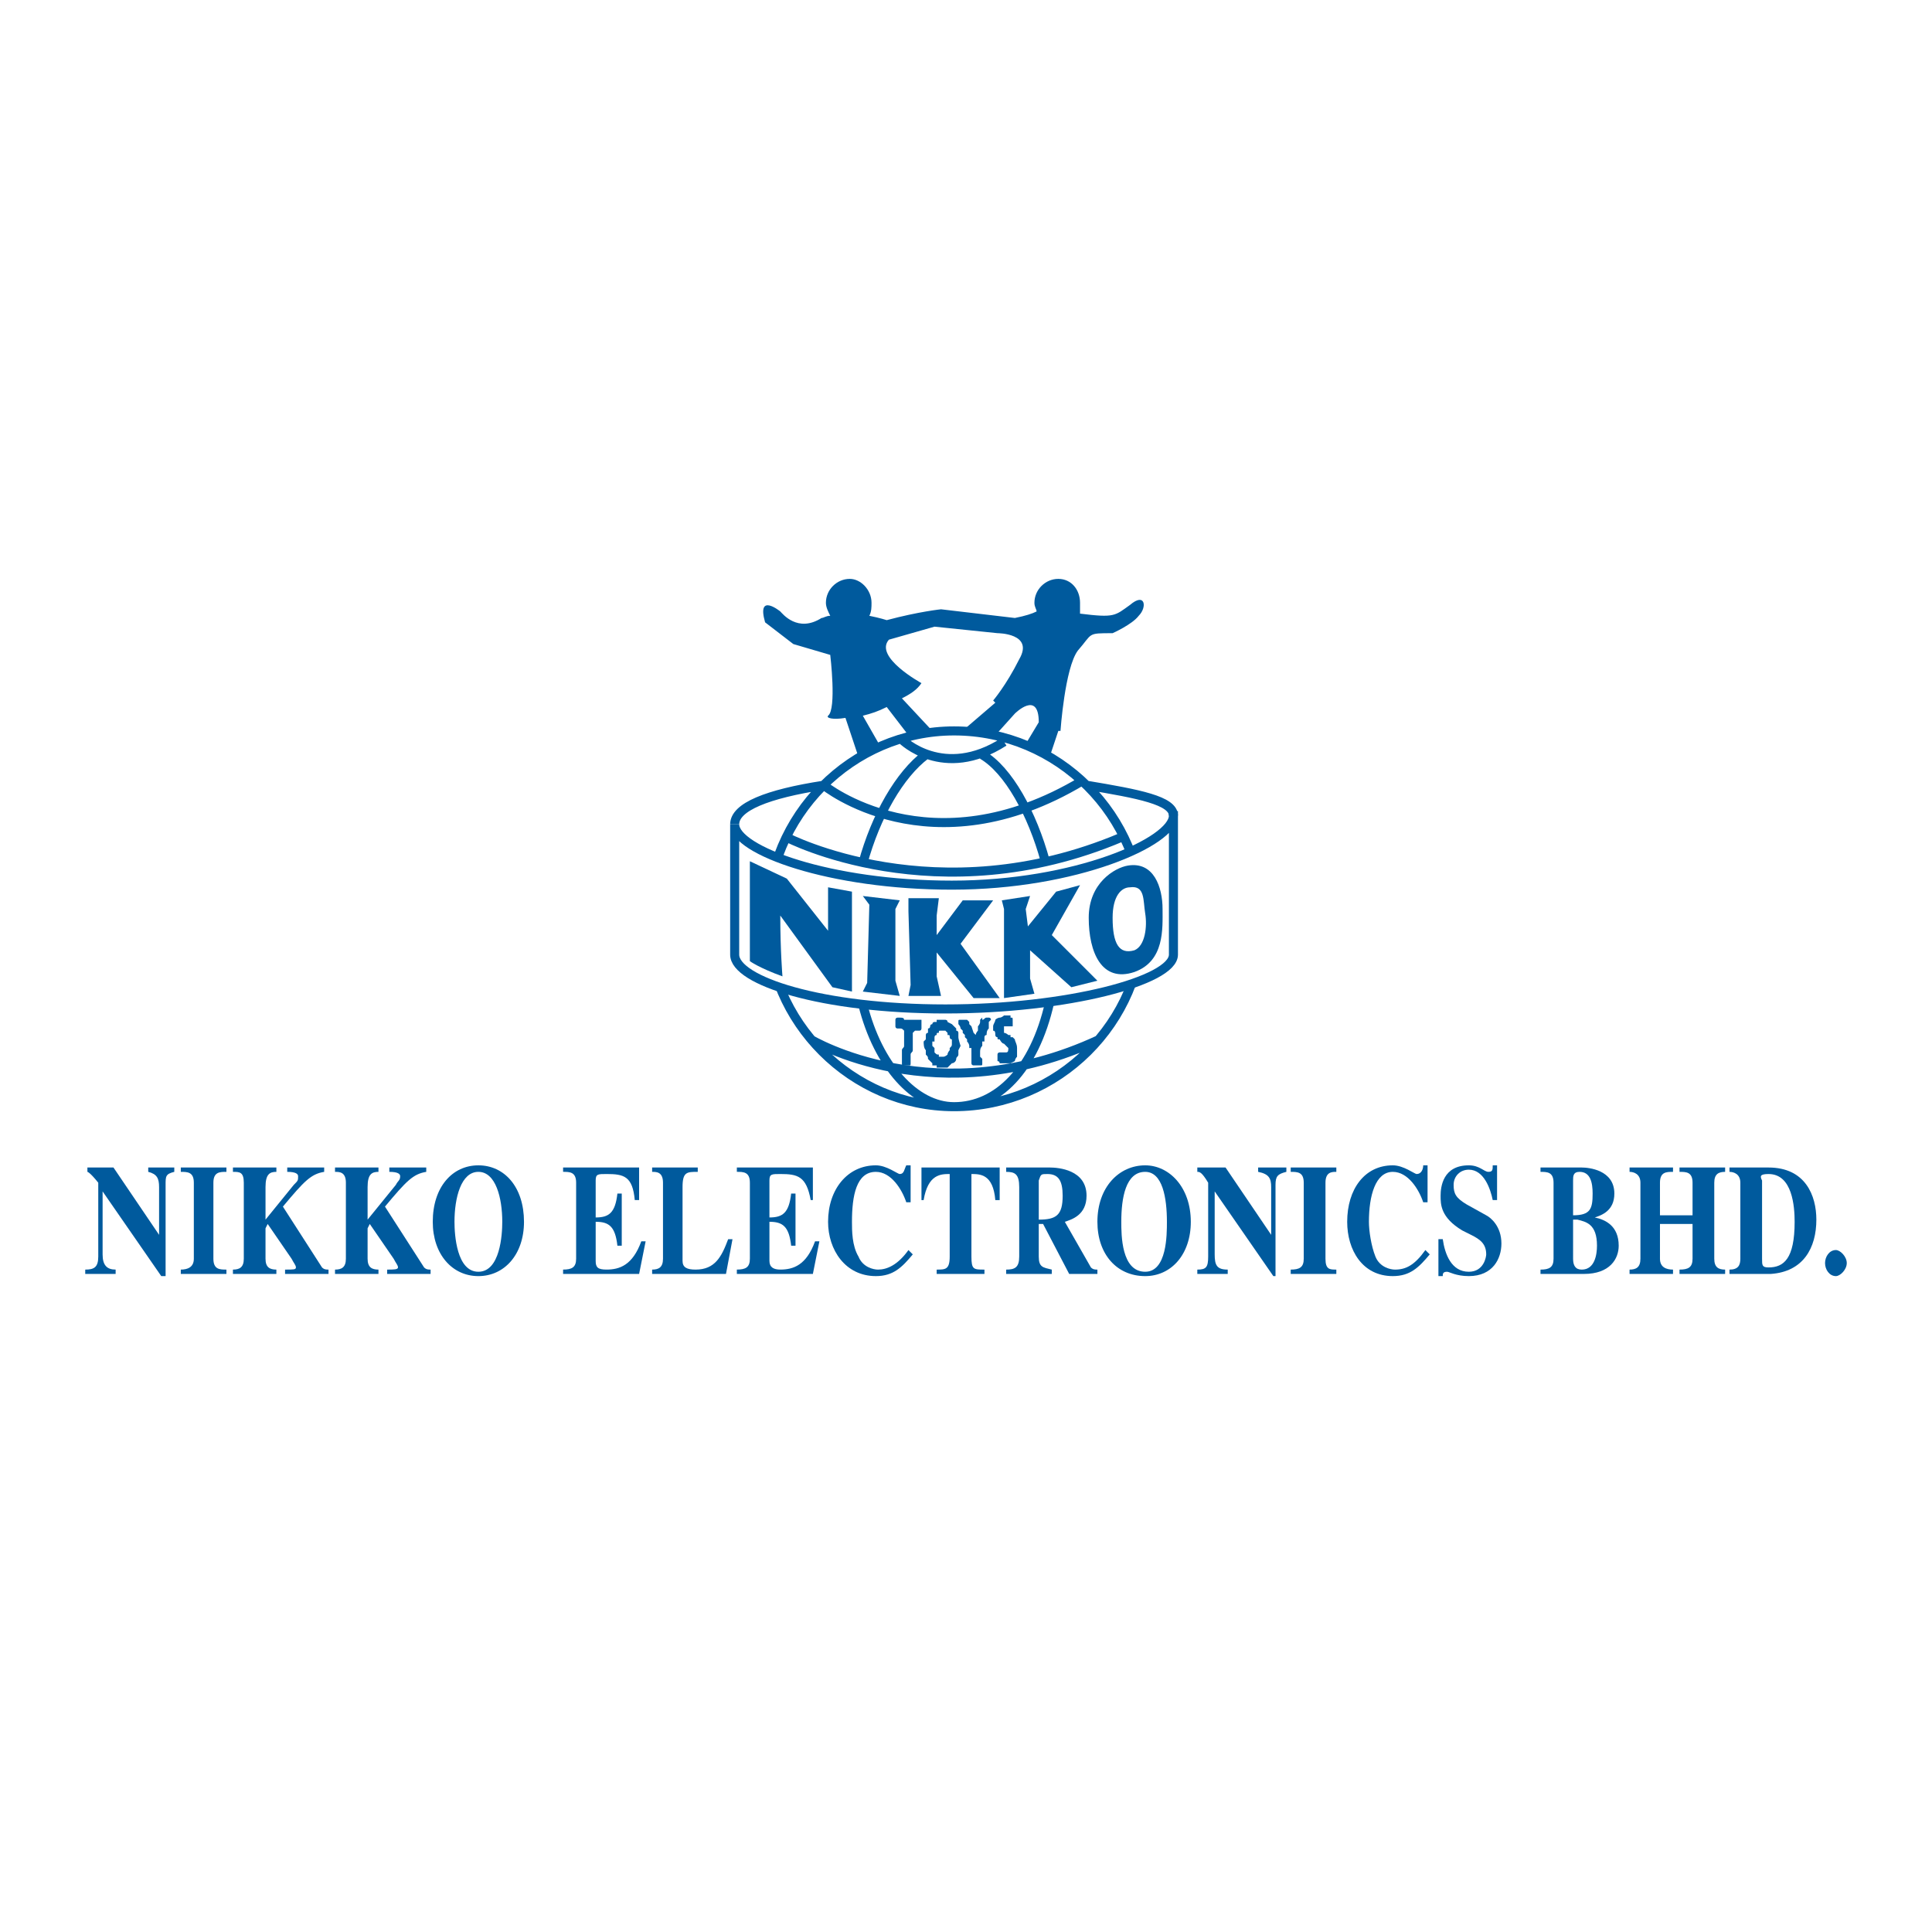 <?xml version="1.0" encoding="utf-8"?>
<!-- Generator: Adobe Illustrator 13.0.0, SVG Export Plug-In . SVG Version: 6.00 Build 14948)  -->
<!DOCTYPE svg PUBLIC "-//W3C//DTD SVG 1.0//EN" "http://www.w3.org/TR/2001/REC-SVG-20010904/DTD/svg10.dtd">
<svg version="1.0" id="Layer_1" xmlns="http://www.w3.org/2000/svg" xmlns:xlink="http://www.w3.org/1999/xlink" x="0px" y="0px"
	 width="192.756px" height="192.756px" viewBox="0 0 192.756 192.756" enable-background="new 0 0 192.756 192.756"
	 xml:space="preserve">
<g>
	<polygon fill-rule="evenodd" clip-rule="evenodd" fill="#FFFFFF" points="0,0 192.756,0 192.756,192.756 0,192.756 0,0 	"/>
	<path fill="none" stroke="#005A9D" stroke-width="0.903" stroke-miterlimit="2.613" d="M92.369,75.308
		c-2.601,1.95-4.984,6.068-6.285,10.835 M86.084,100.229c1.517,6.067,5.201,10.185,9.102,10.185c4.334,0,8.018-3.684,9.535-10.401
		 M104.288,85.927c-1.301-4.768-3.685-9.102-6.285-10.619 M78.5,83.543c0,0,14.952,7.801,33.372,0 M95.186,110.414
		c10.402,0,18.853-8.451,18.853-18.636c0-10.402-8.451-18.854-18.853-18.854c-10.185,0-18.637,8.452-18.637,18.854
		C76.549,101.963,85.001,110.414,95.186,110.414L95.186,110.414z M89.985,73.791c0,0,4.117,4.118,10.185,0.217 M82.184,78.342
		c0,0,10.619,8.668,25.788-0.433 M80.883,103.696c0,0,12.569,7.585,28.822,0 M117.073,81.376c0-1.517-3.467-2.167-8.668-3.034
		 M82.184,78.342c-5.634,0.867-8.885,2.167-8.885,3.901"/>
	
		<path fill-rule="evenodd" clip-rule="evenodd" fill="#FFFFFF" stroke="#005A9D" stroke-width="0.903" stroke-miterlimit="2.613" d="
		M117.073,81.376c0,2.601-9.752,6.935-22.104,6.935c-12.136,0-21.67-3.467-21.67-6.068v13.002c0,2.601,8.668,5.418,21.021,5.418
		c12.136,0,22.754-2.817,22.754-5.418V81.376L117.073,81.376z"/>
	<path fill-rule="evenodd" clip-rule="evenodd" fill="#005A9D" d="M112.739,60.355c-1.518,1.083-1.518,1.3-4.984,0.867l0,0
		c0-0.433,0-0.65,0-1.083c0-1.3-0.866-2.384-2.167-2.384c-1.3,0-2.384,1.083-2.384,2.384c0,0.434,0.217,0.65,0.217,0.867
		c-0.434,0.217-1.084,0.434-2.167,0.65l-7.368-0.867c0,0-2.167,0.216-5.417,1.083c0,0-0.65-0.216-1.734-0.433
		c0.217-0.434,0.217-0.867,0.217-1.3c0-1.3-1.083-2.384-2.167-2.384c-1.3,0-2.384,1.083-2.384,2.384c0,0.434,0.217,0.867,0.433,1.3
		c-0.433,0-0.65,0.217-0.866,0.217c-2.384,1.517-3.901-0.434-4.118-0.65c0,0-2.384-1.95-1.517,1.084l2.817,2.167l3.684,1.083
		c0,0,0.65,5.417-0.216,6.067c-0.217,0.217,0.434,0.434,1.733,0.217l1.3,3.901l2.167-1.083l-1.734-3.034
		c0.867-0.217,1.517-0.433,2.384-0.867l2.167,2.817l2.384-0.434l-3.034-3.25c0.867-0.434,1.517-0.867,1.95-1.517
		c0,0-4.768-2.6-3.25-4.334l4.551-1.3l6.285,0.65c0,0,3.684,0,2.167,2.601c-1.301,2.601-2.601,4.118-2.601,4.118l0.217,0.217
		l-3.034,2.601l3.034,0.65l1.95-2.167l0,0c0,0,2.384-2.383,2.384,0.867l-1.301,2.167l2.384,1.3l0.867-2.601h0.217
		c0,0,0.434-6.284,1.733-8.018c1.518-1.734,0.867-1.734,3.468-1.734c0,0,1.95-0.867,2.601-1.733
		C114.473,60.572,114.256,59.055,112.739,60.355L112.739,60.355z"/>
	<path fill-rule="evenodd" clip-rule="evenodd" fill="#005A9D" d="M8.504,126.668c0.867,0,1.3-0.218,1.3-1.301v-7.368
		c-0.867-1.083-1.083-1.083-1.083-1.083v-0.434h2.6l4.551,6.718l0,0v-4.768c0-0.867-0.217-1.3-1.083-1.517v-0.434h2.6v0.434
		c-0.867,0.217-0.867,0.433-0.867,1.3v9.102h-0.434l-5.851-8.451l0,0v6.284c0,1.084,0.433,1.518,1.3,1.518v0.433H8.504V126.668
		L8.504,126.668z"/>
	<path fill-rule="evenodd" clip-rule="evenodd" fill="#005A9D" d="M22.59,127.101h-4.551v-0.433c0.65,0,1.3-0.218,1.3-1.084v-7.585
		c0-1.083-0.65-1.083-1.3-1.083v-0.434h4.551v0.434c-0.65,0-1.3,0-1.3,1.083v7.585c0,1.084,0.65,1.084,1.3,1.084V127.101
		L22.59,127.101z"/>
	<path fill-rule="evenodd" clip-rule="evenodd" fill="#005A9D" d="M32.775,127.101h-4.334v-0.433c0.867,0,1.083,0,1.083-0.218
		c0-0.216-0.217-0.433-0.434-0.866l-2.384-3.468l-0.216,0.434v3.034c0,0.866,0.433,1.084,1.083,1.084v0.433H23.24v-0.433
		c0.65,0,1.084-0.218,1.084-1.084v-7.585c0-1.083-0.434-1.083-1.084-1.083v-0.434h4.334v0.434c-0.65,0-1.083,0.217-1.083,1.517v3.25
		l2.817-3.467c0.434-0.434,0.434-0.434,0.434-0.867c0-0.216-0.217-0.433-1.084-0.433v-0.434h3.685v0.434
		c-1.3,0.217-1.951,0.866-4.118,3.467l3.901,6.067c0.217,0.218,0.433,0.218,0.65,0.218V127.101L32.775,127.101z"/>
	<path fill-rule="evenodd" clip-rule="evenodd" fill="#005A9D" d="M42.96,127.101h-4.334v-0.433c0.65,0,1.083,0,1.083-0.218
		c0-0.216-0.217-0.433-0.434-0.866l-2.383-3.468l-0.217,0.434v3.034c0,0.866,0.434,1.084,1.084,1.084v0.433h-4.334v-0.433
		c0.65,0,1.084-0.218,1.084-1.084v-7.585c0-1.083-0.65-1.083-1.084-1.083v-0.434h4.334v0.434c-0.65,0-1.084,0.217-1.084,1.517v3.25
		l2.817-3.467c0.217-0.434,0.434-0.434,0.434-0.867c0-0.216-0.217-0.433-1.083-0.433v-0.434h3.684v0.434
		c-1.3,0.217-1.951,0.866-4.118,3.467l3.901,6.067c0.217,0.218,0.433,0.218,0.65,0.218V127.101L42.96,127.101z"/>
	<path fill-rule="evenodd" clip-rule="evenodd" fill="#005A9D" d="M47.728,116.916c1.733,0,2.384,2.6,2.384,4.983
		c0,1.301-0.217,4.984-2.384,4.984s-2.384-3.684-2.384-4.984C45.344,119.516,45.994,116.916,47.728,116.916L47.728,116.916z
		 M47.728,116.266c-2.6,0-4.551,2.167-4.551,5.634c0,3.251,1.951,5.418,4.551,5.418c2.601,0,4.551-2.167,4.551-5.418
		C52.278,118.433,50.328,116.266,47.728,116.266L47.728,116.266z"/>
	<path fill-rule="evenodd" clip-rule="evenodd" fill="#005A9D" d="M56.179,116.482h7.585v3.25h-0.433
		c-0.217-2.384-1.083-2.6-2.817-2.6c-0.867,0-1.083,0-1.083,0.649v3.685c1.3,0,1.95-0.434,2.167-2.384h0.434v5.2h-0.434
		c-0.217-1.95-0.867-2.384-2.167-2.384v3.901c0,0.649,0.217,0.867,1.083,0.867c1.3,0,2.601-0.434,3.467-2.817h0.434l-0.65,3.25
		h-7.585v-0.433c0.867,0,1.301-0.218,1.301-1.084v-7.585c0-1.083-0.65-1.083-1.301-1.083V116.482L56.179,116.482z"/>
	<path fill-rule="evenodd" clip-rule="evenodd" fill="#005A9D" d="M72.432,127.101h-7.368v-0.433c0.65,0,1.083-0.218,1.083-1.084
		v-7.585c0-1.083-0.65-1.083-1.083-1.083v-0.434h4.551v0.434c-1.083,0-1.517,0-1.517,1.517v7.368c0,0.649,0.434,0.867,1.3,0.867
		c1.951,0,2.601-1.301,3.251-3.034h0.433L72.432,127.101L72.432,127.101z"/>
	<path fill-rule="evenodd" clip-rule="evenodd" fill="#005A9D" d="M73.516,116.482h7.585v3.25h-0.217
		c-0.433-2.384-1.3-2.6-3.034-2.6c-0.867,0-1.083,0-1.083,0.649v3.685c1.3,0,1.95-0.434,2.167-2.384h0.434v5.2h-0.434
		c-0.217-1.95-0.867-2.384-2.167-2.384v3.901c0,0.649,0.434,0.867,1.083,0.867c1.3,0,2.601-0.434,3.467-2.817h0.434l-0.65,3.25
		h-7.585v-0.433c0.867,0,1.3-0.218,1.3-1.084v-7.585c0-1.083-0.65-1.083-1.3-1.083V116.482L73.516,116.482z"/>
	<path fill-rule="evenodd" clip-rule="evenodd" fill="#005A9D" d="M91.069,125.15c-1.083,1.3-1.951,2.167-3.684,2.167
		c-3.034,0-4.768-2.601-4.768-5.418c0-3.25,1.95-5.634,4.768-5.634c1.083,0,2.167,0.867,2.384,0.867c0.433,0,0.433-0.434,0.65-0.867
		h0.434v3.684h-0.434c-0.433-1.3-1.517-3.033-3.034-3.033c-1.951,0-2.384,2.384-2.384,4.983c0,0.867,0,2.384,0.65,3.468
		c0.434,1.083,1.517,1.301,1.951,1.301c0.867,0,1.95-0.434,3.034-1.951L91.069,125.15L91.069,125.15z"/>
	<path fill-rule="evenodd" clip-rule="evenodd" fill="#005A9D" d="M98.22,127.101h-4.768v-0.433c0.867,0,1.3,0,1.3-1.301v-8.234
		c-0.867,0-2.167,0-2.601,2.6h-0.216v-3.25h7.802v3.25h-0.434c-0.217-2.6-1.518-2.6-2.384-2.6v8.234c0,1.301,0.217,1.301,1.3,1.301
		V127.101L98.22,127.101z"/>
	<path fill-rule="evenodd" clip-rule="evenodd" fill="#005A9D" d="M103.638,117.782c0.217-0.649,0.217-0.649,0.866-0.649
		c1.084,0,1.518,0.649,1.518,2.167c0,1.95-0.65,2.383-2.384,2.383V117.782L103.638,117.782z M109.488,126.668
		c-0.217,0-0.433,0-0.649-0.218l-2.601-4.551c0.65-0.217,2.167-0.649,2.167-2.6c0-2.601-2.817-2.817-3.685-2.817h-4.334v0.434
		c0.867,0,1.301,0.217,1.301,1.517v6.935c0,1.083-0.434,1.301-1.301,1.301v0.433h4.551v-0.433c-0.866-0.218-1.3-0.218-1.3-1.301
		v-3.251h0.434l2.601,4.984h2.816V126.668L109.488,126.668z"/>
	<path fill-rule="evenodd" clip-rule="evenodd" fill="#005A9D" d="M114.256,116.916c1.733,0,2.167,2.6,2.167,4.983
		c0,1.301,0,4.984-2.167,4.984c-2.384,0-2.384-3.684-2.384-4.984C111.872,119.516,112.306,116.916,114.256,116.916L114.256,116.916z
		 M114.256,116.266c-2.601,0-4.768,2.167-4.768,5.634c0,3.251,1.951,5.418,4.768,5.418c2.601,0,4.551-2.167,4.551-5.418
		C118.807,118.433,116.64,116.266,114.256,116.266L114.256,116.266z"/>
	<path fill-rule="evenodd" clip-rule="evenodd" fill="#005A9D" d="M119.457,126.668c0.867,0,1.083-0.218,1.083-1.301v-7.368
		c-0.649-1.083-0.866-1.083-1.083-1.083v-0.434h2.817l4.551,6.718l0,0v-4.768c0-0.867-0.217-1.3-1.3-1.517v-0.434h2.816v0.434
		c-0.866,0.217-1.083,0.433-1.083,1.3v9.102h-0.217l-5.852-8.451l0,0v6.284c0,1.084,0.217,1.518,1.301,1.518v0.433h-3.034V126.668
		L119.457,126.668z"/>
	<path fill-rule="evenodd" clip-rule="evenodd" fill="#005A9D" d="M133.326,127.101h-4.551v-0.433c0.867,0,1.3-0.218,1.3-1.084
		v-7.585c0-1.083-0.649-1.083-1.3-1.083v-0.434h4.551v0.434c-0.434,0-1.083,0-1.083,1.083v7.585c0,1.084,0.433,1.084,1.083,1.084
		V127.101L133.326,127.101z"/>
	<path fill-rule="evenodd" clip-rule="evenodd" fill="#005A9D" d="M142.645,125.15c-1.084,1.3-1.95,2.167-3.684,2.167
		c-3.034,0-4.551-2.601-4.551-5.418c0-3.25,1.733-5.634,4.551-5.634c1.083,0,2.167,0.867,2.383,0.867c0.434,0,0.65-0.434,0.65-0.867
		h0.434v3.684h-0.434c-0.434-1.3-1.517-3.033-3.033-3.033c-1.734,0-2.384,2.384-2.384,4.983c0,0.867,0.216,2.384,0.649,3.468
		c0.434,1.083,1.518,1.301,1.95,1.301c1.084,0,1.951-0.434,3.034-1.951L142.645,125.15L142.645,125.15z"/>
	<path fill-rule="evenodd" clip-rule="evenodd" fill="#005A9D" d="M148.929,119.732c-0.217-1.083-0.866-3.033-2.384-3.033
		c-0.866,0-1.517,0.649-1.517,1.517s0.217,1.3,1.301,1.95l1.95,1.084c0.433,0.217,1.517,1.083,1.517,2.817
		c0,1.517-0.867,3.25-3.251,3.25c-1.3,0-1.95-0.434-2.167-0.434c-0.434,0-0.434,0.217-0.434,0.434h-0.433v-3.684h0.433
		c0.217,1.517,0.867,3.25,2.601,3.25c1.518,0,1.734-1.517,1.734-1.733c0-1.083-0.65-1.517-1.518-1.95l-0.866-0.434
		c-2.167-1.3-2.167-2.601-2.167-3.467c0-0.867,0.216-3.034,2.816-3.034c1.084,0,1.518,0.65,1.95,0.65
		c0.434,0,0.434-0.217,0.434-0.65h0.434v3.467H148.929L148.929,119.732z"/>
	<path fill-rule="evenodd" clip-rule="evenodd" fill="#005A9D" d="M156.947,121.683h0.434c0.866,0.217,1.95,0.434,1.95,2.601
		c0,0.867-0.217,2.385-1.518,2.385c-0.649,0-0.866-0.434-0.866-1.084V121.683L156.947,121.683z M156.947,117.782
		c0-0.434,0-0.866,0.65-0.866c1.083,0,1.3,1.083,1.3,2.167c0,1.517-0.217,2.167-1.95,2.167V117.782L156.947,117.782z
		 M153.696,127.101h4.334c2.601,0,3.468-1.517,3.468-2.817c0-1.95-1.301-2.601-2.384-2.816l0,0c0.65-0.217,1.95-0.65,1.95-2.384
		c0-2.384-2.601-2.601-3.251-2.601h-4.117v0.434c0.65,0,1.301,0,1.301,1.083v7.585c0,0.866-0.434,1.084-1.301,1.084V127.101
		L153.696,127.101z"/>
	<path fill-rule="evenodd" clip-rule="evenodd" fill="#005A9D" d="M172.116,127.101h-4.551v-0.433c0.867,0,1.301-0.218,1.301-1.084
		v-3.468h-3.251v3.468c0,0.866,0.65,1.084,1.301,1.084v0.433h-4.335v-0.433c0.65,0,1.084-0.218,1.084-1.084v-7.585
		c0-0.866-0.65-1.083-1.084-1.083v-0.434h4.335v0.434c-0.65,0-1.301,0-1.301,1.083v3.251h3.251v-3.251
		c0-1.083-0.65-1.083-1.301-1.083v-0.434h4.551v0.434c-0.65,0-1.083,0.217-1.083,1.083v7.585c0,0.866,0.433,1.084,1.083,1.084
		V127.101L172.116,127.101z"/>
	<path fill-rule="evenodd" clip-rule="evenodd" fill="#005A9D" d="M175.801,117.782c-0.217-0.434-0.217-0.649,0.649-0.649
		c2.384,0,2.601,3.25,2.601,4.767c0,3.685-1.083,4.551-2.601,4.551c-0.649,0-0.649-0.216-0.649-0.866V117.782L175.801,117.782z
		 M172.55,127.101h4.117c3.251-0.217,4.551-2.601,4.551-5.418c0-2.383-1.083-5.2-4.768-5.2h-3.9v0.434
		c0.434,0,1.084,0.217,1.084,1.083v7.585c0,0.65-0.217,1.084-1.084,1.084V127.101L172.55,127.101z"/>
	<path fill-rule="evenodd" clip-rule="evenodd" fill="#005A9D" d="M183.169,124.717c0.433,0,1.083,0.65,1.083,1.301
		s-0.65,1.3-1.083,1.3c-0.65,0-1.084-0.649-1.084-1.3S182.519,124.717,183.169,124.717L183.169,124.717z"/>
	<path fill-rule="evenodd" clip-rule="evenodd" fill="#005A9D" d="M74.815,85.927v1.3v8.668c0,0,0.867,0.65,3.251,1.517
		c0,0-0.217-2.601-0.217-6.068l5.201,7.152l1.95,0.433V88.96l-2.384-0.434v4.334L78.5,87.66L74.815,85.927L74.815,85.927z"/>
	<polygon fill-rule="evenodd" clip-rule="evenodd" fill="#005A9D" points="86.084,89.394 86.734,90.261 86.518,98.062 
		86.084,98.929 89.769,99.362 89.335,97.846 89.335,90.694 89.769,89.827 86.084,89.394 	"/>
	<polygon fill-rule="evenodd" clip-rule="evenodd" fill="#005A9D" points="97.137,99.579 99.737,99.579 95.836,94.162 
		99.087,89.827 96.053,89.827 93.452,93.294 93.452,91.344 93.669,89.611 90.635,89.611 90.635,90.911 90.852,98.279 90.635,99.362 
		93.886,99.362 93.452,97.412 93.452,95.028 97.137,99.579 	"/>
	<polygon fill-rule="evenodd" clip-rule="evenodd" fill="#005A9D" points="109.488,97.846 104.938,93.294 107.755,88.311 
		105.371,88.96 102.554,92.428 102.337,90.694 102.771,89.394 99.953,89.827 100.17,90.694 100.17,98.279 100.17,99.579 
		103.204,99.146 102.771,97.629 102.771,94.812 106.889,98.496 109.488,97.846 	"/>
	<path fill-rule="evenodd" clip-rule="evenodd" fill="#005A9D" d="M115.989,90.694c0-2.167-0.866-4.768-3.467-4.334
		c-1.301,0.216-3.9,1.733-3.9,5.201s1.3,6.501,4.551,5.418C116.207,95.895,115.989,92.645,115.989,90.694L115.989,90.694z
		 M113.173,94.812c-1.518,0.434-2.167-0.65-2.167-3.25c0-2.167,0.866-3.034,1.733-3.034c1.517-0.216,1.3,1.3,1.517,2.601
		S114.256,94.378,113.173,94.812L113.173,94.812z"/>
	<path fill-rule="evenodd" clip-rule="evenodd" fill="#005A9D" d="M89.335,101.963v-0.217c0-0.217,0.217-0.217,0.217-0.217h0.217
		c0.217,0,0.433,0,0.433,0.217h0.217h0.217h0.217c0,0,0,0,0.217,0l0,0c0,0,0,0,0.217,0l0,0h0.216h0.217l0,0c0.217,0,0.217,0,0.217,0
		s0,0,0,0.217c0,0,0,0,0,0.217v0.217l0,0c0,0.217,0,0.217,0,0.217s0,0.217-0.217,0.217c0,0,0,0-0.217,0c-0.216,0-0.216,0-0.216,0
		l-0.217,0.217v0.217v0.433v0.217v0.217v0.217v0.217c0,0.217,0,0.217,0,0.217c0,0.217-0.217,0.217-0.217,0.434v0.217v0.216
		c0,0.217,0,0.217,0,0.217v0.217c0,0.217,0,0.217-0.217,0.217h-0.217l0,0h-0.217l0,0c-0.216,0-0.216,0-0.216-0.217l0,0v-0.217
		c0,0,0,0,0-0.217v-0.649v-0.217c0-0.217,0.216-0.217,0.216-0.434l0,0c0-0.217,0-0.217,0-0.217c0-0.217,0-0.434,0-0.434
		s0-0.217,0-0.433v-0.217l0,0v-0.217c-0.216-0.217-0.216-0.217-0.433-0.217c0,0,0,0-0.217,0l0,0c0,0-0.217,0-0.217-0.217v-0.217
		V101.963L89.335,101.963z"/>
	<path fill-rule="evenodd" clip-rule="evenodd" fill="#005A9D" d="M93.019,104.13v-0.217h0.217c0-0.217,0-0.217,0-0.434
		c0,0,0-0.216,0.216-0.216c0-0.217,0-0.217,0.217-0.217c0-0.217,0-0.217,0.217-0.217l0,0c0,0,0.217,0,0.434,0l0.217,0.217v0.217
		c0.216,0,0.216,0,0.216,0.216c0,0,0,0.217,0.217,0.217c0,0.217,0,0.217,0,0.217l0,0c0,0.217,0,0.217,0,0.217
		c0,0.217,0,0.217-0.217,0.434c0,0.217,0,0.217,0,0.217s-0.216,0.217-0.216,0.434c0,0-0.217,0.217-0.434,0.217l0,0h-0.217l0,0
		c-0.217,0-0.217,0-0.217,0l0,0c0,0,0,0,0-0.217c-0.217,0-0.217,0-0.433-0.217c0-0.217,0-0.217,0-0.434l-0.217-0.217V104.13
		L93.019,104.13z M92.152,103.913c0,0.217,0,0.65,0.217,0.867c0,0,0,0.217,0,0.434l0,0c0.216,0.217,0.216,0.217,0.216,0.433
		c0.217,0.217,0.217,0.217,0.434,0.434c0,0,0,0,0,0.217c0.217,0,0.217,0,0.217,0s0,0,0.216,0v0.217h0.217l0,0
		c0.217,0,0.434,0,0.434,0s0,0,0.217,0l0,0c0,0,0,0,0.217,0l0.216-0.217l0,0c0.217-0.217,0.217-0.217,0.217-0.217
		c0.217,0,0.434-0.217,0.434-0.434c0-0.216,0.216-0.216,0.216-0.433v-0.434l0.217-0.434c0,0-0.217-0.65-0.217-0.867v-0.216v-0.217
		c0,0,0-0.217-0.216-0.217v-0.217l0,0c-0.217-0.217-0.217-0.217-0.217-0.217l-0.217-0.217l-0.433-0.217
		c0-0.217-0.217-0.217-0.217-0.217h-0.217c-0.217,0-0.434,0-0.65,0v0.217h-0.216c0,0-0.217,0-0.217,0.217l0,0
		c0,0-0.217,0-0.217,0.217l0,0c0,0,0,0.217-0.217,0.217v0.217c0,0,0,0,0,0.217c-0.216,0-0.216,0.217-0.216,0.217v0.433
		C92.152,103.913,92.152,103.913,92.152,103.913L92.152,103.913z"/>
	<path fill-rule="evenodd" clip-rule="evenodd" fill="#005A9D" d="M96.919,104.997L96.919,104.997c0-0.217,0-0.217,0-0.217v-0.217
		c0,0,0,0-0.216,0v-0.217c0,0,0-0.217-0.217-0.434c0,0,0,0,0-0.217c0,0,0,0-0.217-0.217c0,0,0,0,0-0.216c0,0,0,0-0.217-0.217l0,0
		c0-0.217,0-0.217,0-0.217c-0.216-0.217-0.216-0.217-0.216-0.217c0-0.217-0.217-0.434-0.217-0.434l0,0c0,0,0,0,0-0.217l0,0
		c0-0.217,0-0.217,0.217-0.217l0,0l0,0c0,0,0,0,0.216,0l0,0h0.217l0,0l0,0c0.217,0,0.217,0,0.217,0s0,0,0.217,0.217v0.217
		l0.216,0.217l0.217,0.65c0.216,0.217,0.216,0.217,0.216,0.217l0,0l0,0l0,0c0-0.217,0.217-0.434,0.217-0.434s0,0,0-0.217l0,0
		c0-0.217,0-0.217,0-0.217s0.216-0.217,0.216-0.434s0-0.217,0-0.217l0.217-0.217v0.217c0.217,0,0.217-0.217,0.434-0.217h0.217
		c0,0,0.217,0,0.217,0.217c0,0,0,0-0.217,0.217v0.217v0.217v0.217c-0.217,0.217-0.217,0.434-0.217,0.65
		c-0.217,0-0.217,0.216-0.217,0.216v0.217v0.217h-0.217c0,0.217,0,0.217,0,0.217v0.217c-0.217,0.217-0.217,0.434-0.217,0.65
		c0,0,0,0,0,0.217v0.217l0.217,0.216v0.217v0.217c0,0.217,0,0.217-0.217,0.217l0,0H97.57h-0.217h-0.216c0,0-0.217,0-0.217-0.217
		c0,0,0,0,0-0.217l0,0c0-0.217,0-0.217,0-0.433l0,0v-0.217V104.997L96.919,104.997z"/>
	<path fill-rule="evenodd" clip-rule="evenodd" fill="#005A9D" d="M101.037,101.963v0.217c0,0,0,0,0,0.217h-0.217l0,0
		c-0.217,0-0.434,0-0.434,0h-0.217v0.217c0,0.217,0,0.217,0,0.434c0.217,0,0.434,0.217,0.434,0.217l0,0h0.217v0.216h0.217
		c0.217,0.217,0.217,0.217,0.217,0.217c0,0.217,0.217,0.434,0.217,0.867c0,0.217,0,0.217,0,0.434v0.217c0,0.217,0,0.217,0,0.217
		c-0.217,0.216-0.217,0.433-0.217,0.433l-0.434,0.217c0,0-0.217,0-0.434,0l0,0h-0.217c-0.217,0-0.217,0-0.433,0l0,0
		c0-0.217-0.217-0.217-0.217-0.217c0-0.217,0-0.217,0-0.217v-0.216v-0.217c0-0.217,0.217-0.217,0.217-0.217h0.216c0,0,0,0,0.217,0
		h0.217l0,0c0.217,0,0.217-0.217,0.217-0.434l0,0c-0.217-0.217-0.217-0.217-0.217-0.217l-0.217-0.217l0,0
		c-0.217,0-0.433-0.434-0.433-0.434c-0.217,0-0.217,0-0.217-0.217c-0.217,0-0.217-0.216-0.217-0.216c0-0.217,0-0.434-0.217-0.434
		c0-0.434,0-0.434,0-0.434c0-0.217,0.217-0.434,0.217-0.65c0.217-0.217,0.434-0.217,0.434-0.217c0.216,0,0.433-0.217,0.433-0.217
		c0.217,0,0.434,0,0.65,0c0,0.217,0,0.217,0,0.217c0.217,0,0.217,0,0.217,0.217l0,0V101.963L101.037,101.963z"/>
</g>
</svg>

